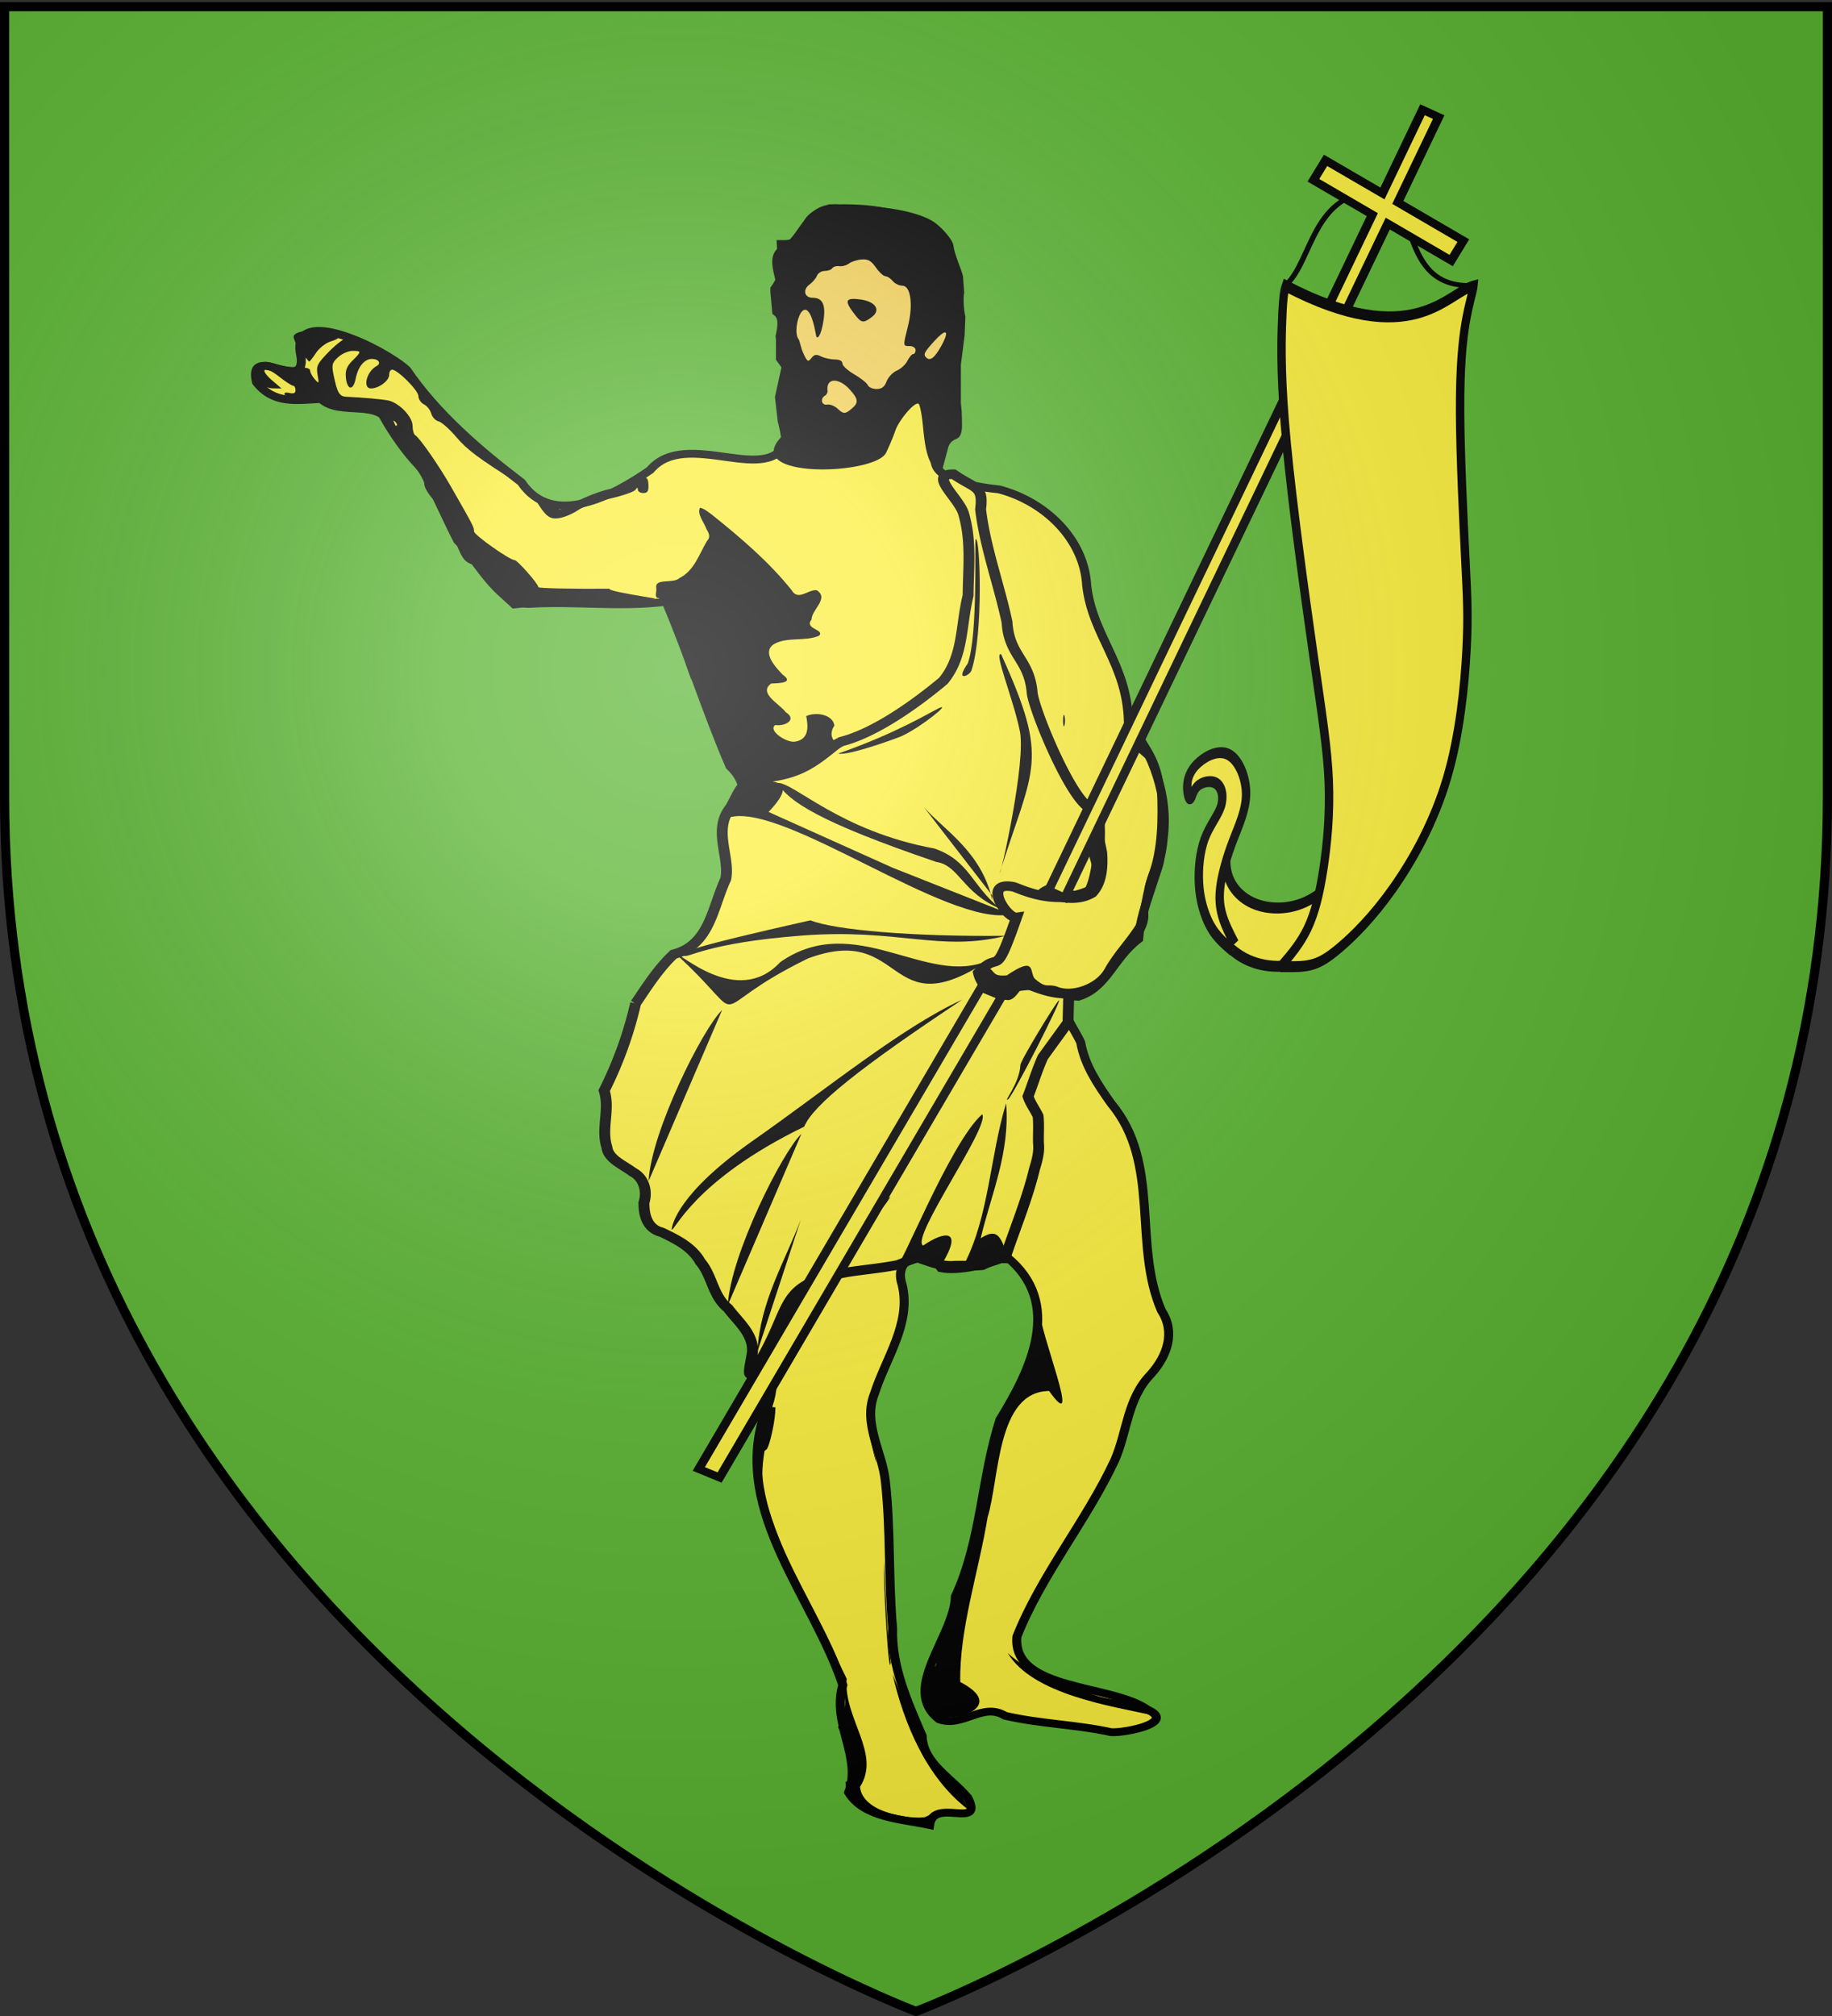 <svg xmlns="http://www.w3.org/2000/svg" xmlns:xlink="http://www.w3.org/1999/xlink" id="svg2" width="600" height="660" version="1.0"><rect width="100%" height="100%" fill="#333333" stroke="none"/><desc id="desc4">Flag of Canton of Valais (Wallis)</desc><defs id="defs6"><g id="s"><g id="c"><path id="t" d="M0 0v1h.5z" transform="rotate(18 3.157 -.5)"/><use xlink:href="#t" id="use2144" width="810" height="540" x="0" y="0" transform="scale(-1 1)"/></g><g id="a"><use xlink:href="#c" id="use2147" width="810" height="540" x="0" y="0" transform="rotate(72)"/><use xlink:href="#c" id="use2149" width="810" height="540" x="0" y="0" transform="rotate(144)"/></g><use xlink:href="#a" id="use2151" width="810" height="540" x="0" y="0" transform="scale(-1 1)"/></g><g id="s-1"><g id="c-1"><path id="t-8" d="M0 0v1h.5z" transform="rotate(18 3.157 -.5)"/><use xlink:href="#t-8" id="use2144-5" width="810" height="540" x="0" y="0" transform="scale(-1 1)"/></g><g id="a-2"><use xlink:href="#c-1" id="use2147-0" width="810" height="540" x="0" y="0" transform="rotate(72)"/><use xlink:href="#c-1" id="use2149-1" width="810" height="540" x="0" y="0" transform="rotate(144)"/></g><use xlink:href="#a-2" id="use2151-1" width="810" height="540" x="0" y="0" transform="scale(-1 1)"/></g><g id="s-4"><g id="c-7"><path id="t-4" d="M0 0v1h.5z" transform="rotate(18 3.157 -.5)"/><use xlink:href="#t-4" id="use2144-1" width="810" height="540" x="0" y="0" transform="scale(-1 1)"/></g><g id="a-8"><use xlink:href="#c-7" id="use2147-08" width="810" height="540" x="0" y="0" transform="rotate(72)"/><use xlink:href="#c-7" id="use2149-8" width="810" height="540" x="0" y="0" transform="rotate(144)"/></g><use xlink:href="#a-8" id="use2151-17" width="810" height="540" x="0" y="0" transform="scale(-1 1)"/></g><g id="s-5"><g id="c-11"><path id="t-6" d="M0 0v1h.5z" transform="rotate(18 3.157 -.5)"/><use xlink:href="#t-6" id="use2144-19" width="810" height="540" x="0" y="0" transform="scale(-1 1)"/></g><g id="a-3"><use xlink:href="#c-11" id="use2147-4" width="810" height="540" x="0" y="0" transform="rotate(72)"/><use xlink:href="#c-11" id="use2149-7" width="810" height="540" x="0" y="0" transform="rotate(144)"/></g><use xlink:href="#a-3" id="use2151-9" width="810" height="540" x="0" y="0" transform="scale(-1 1)"/></g><g id="s-5-4"><g id="c-11-0"><path id="t-6-6" d="M0 0v1h.5z" transform="rotate(18 3.157 -.5)"/><use xlink:href="#t-6-6" id="use2144-19-5" width="810" height="540" x="0" y="0" transform="scale(-1 1)"/></g><g id="a-3-3"><use xlink:href="#c-11-0" id="use2147-4-8" width="810" height="540" x="0" y="0" transform="rotate(72)"/><use xlink:href="#c-11-0" id="use2149-7-5" width="810" height="540" x="0" y="0" transform="rotate(144)"/></g><use xlink:href="#a-3-3" id="use2151-9-1" width="810" height="540" x="0" y="0" transform="scale(-1 1)"/></g><g id="s-4-6"><g id="c-7-7"><path id="t-4-1" d="M0 0v1h.5z" transform="rotate(18 3.157 -.5)"/><use xlink:href="#t-4-1" id="use2144-1-8" width="810" height="540" x="0" y="0" transform="scale(-1 1)"/></g><g id="a-8-4"><use xlink:href="#c-7-7" id="use2147-08-9" width="810" height="540" x="0" y="0" transform="rotate(72)"/><use xlink:href="#c-7-7" id="use2149-8-7" width="810" height="540" x="0" y="0" transform="rotate(144)"/></g><use xlink:href="#a-8-4" id="use2151-17-3" width="810" height="540" x="0" y="0" transform="scale(-1 1)"/></g><g id="s-1-3"><g id="c-1-0"><path id="t-8-4" d="M0 0v1h.5z" transform="rotate(18 3.157 -.5)"/><use xlink:href="#t-8-4" id="use2144-5-8" width="810" height="540" x="0" y="0" transform="scale(-1 1)"/></g><g id="a-2-5"><use xlink:href="#c-1-0" id="use2147-0-5" width="810" height="540" x="0" y="0" transform="rotate(72)"/><use xlink:href="#c-1-0" id="use2149-1-5" width="810" height="540" x="0" y="0" transform="rotate(144)"/></g><use xlink:href="#a-2-5" id="use2151-1-4" width="810" height="540" x="0" y="0" transform="scale(-1 1)"/></g><g id="s-0"><g id="c-8"><path id="t-40" d="M0 0v1h.5z" transform="rotate(18 3.157 -.5)"/><use xlink:href="#t-40" id="use2144-4" width="810" height="540" x="0" y="0" transform="scale(-1 1)"/></g><g id="a-6"><use xlink:href="#c-8" id="use2147-46" width="810" height="540" x="0" y="0" transform="rotate(72)"/><use xlink:href="#c-8" id="use2149-4" width="810" height="540" x="0" y="0" transform="rotate(144)"/></g><use xlink:href="#a-6" id="use2151-3" width="810" height="540" x="0" y="0" transform="scale(-1 1)"/></g><radialGradient xlink:href="#linearGradient2893" id="radialGradient3163" cx="221.445" cy="226.331" r="300" fx="221.445" fy="226.331" gradientTransform="matrix(1.353 0 0 1.349 -77.63 -85.747)" gradientUnits="userSpaceOnUse"/><linearGradient id="linearGradient2893"><stop id="stop2895" offset="0" style="stop-color:white;stop-opacity:.314"/><stop id="stop2897" offset=".19" style="stop-color:white;stop-opacity:.251"/><stop id="stop2901" offset=".6" style="stop-color:#6b6b6b;stop-opacity:.125"/><stop id="stop2899" offset="1" style="stop-color:black;stop-opacity:.125"/></linearGradient><style id="style33" type="text/css">.Rand2{stroke:#202020;stroke-width:30}.Blau{fill:#00f}</style></defs><g id="layer3" style="display:inline"><path id="path2855" d="M300 658.5s298.5-112.32 298.5-397.772V2.176H1.5v258.552C1.5 546.18 300 658.5 300 658.5" style="fill:#5ab532;fill-opacity:1;fill-rule:evenodd;stroke:none;stroke-width:1px;stroke-linecap:butt;stroke-linejoin:miter;stroke-opacity:1"/></g><g id="layer4"><g id="g7206" style="display:inline" transform="matrix(1.189 0 0 1.037 -805.19 -22.877)"><path id="path9990" d="M1031.438 112.001c7.365-7.668 7.253-29.889 25.93-29.494 10.733.227 4.488 30.793 25.47 29.642" style="display:inline;fill:none;stroke:#000;stroke-width:1.516px;stroke-linecap:butt;stroke-linejoin:miter;stroke-opacity:1"/><path id="path4557" d="M908.035 87.795c-8.082-.631-9.114 8.256-14.004 12.505-6.58 2.286.527 12.312-1.79 18.037.749 7.495 1.169 15.4 2.122 22.607 1.044 5.977-1.717 13.188-.378 19.684-4.408 15.717-27.735-3.75-37.7 9.825-10.041 7.993-26.872 18.535-35.483 3.86-11.882-10.326-23.46-21.83-31.623-35.528-6.611-6.88-31.325-20.55-29.263-5.405 2.707 14.35-14.748-3.925-12.062 9.346 4.71 6.996 10.998 5.686 17.782 5.28 5.302 5.808 16.66-.57 19.31 8.86 8.823 10.354 12.805 23.539 18.346 35.855 5.87 6.643 10.789 19.808 19.594 20 12.455-.916 25.258 1.168 37.792-.695 6.34 17.046 11.092 34.683 17.581 51.928 10.244 11.115-4.327 22.323 1.488 36.703-5.548 21.531-25.534 33.695-26.135 57.773-7.922 14.823-3.962 31.713 6.905 41.757-2.92 11.924 7.388 15.491 14.418 20.867 7.652 15.73 20.423 29.619 12.57 48.274-8.156 30.458 13.764 57.05 21.844 84.695-3.122 12.225 5.363 22.71 1.61 33.916 4.242 8.027 14.47 8.356 22.29 10.278 1.067-8.878 15.08 1.733 10.52-8.642-4.529-6.225-12.39-10.965-12.559-19.486-4.115-10.998-8.451-21.908-8.137-33.96-1.206-15.388-.505-30.91-1.98-46.203-.795-9.526-6.35-18.394-3.002-27.96 3.127-11.23 10.194-22.145 7.599-34.334-2.66-8.95 6.792-11.62 10.705-5.19 4.243 1.058 12.616-.837 18.089-3.6 15.68 14.627 6.62 35.665-1.83 51.352-5.183 18.377-5.077 38.01-12.294 55.883-.322 12.635-15.212 29.2-4.48 38.775 6.57 2.67 11.917-5.49 18.173-1.12 9.616 2.559 19.67 2.765 29.205 5.175 3.931.3 18.02-2.989 10.07-7.08-9.75-8.143-37.41-5.879-36.018-23.093 6.772-19.568 19.137-36.498 26.952-55.676 3.46-9.053 3.415-19.47 9.947-27.148 4.49-5.764 6.845-13.251 2.917-20.063-7.968-21.1-.074-46.453-13.848-65.397-3.76-6.07-7.31-12.154-8.384-19.251-1.542-4.27-9.266-15.486-.653-14.472 7.928-2.914 9.435-11.995 16.593-18.202.7-11.174 6.144-20.896 6.787-32.076 1.463-13.063-2.73-26.087-9.608-36.709-.42-18.192-9.889-26.846-11.49-42.9-.686-14.358-11.188-26.365-24.128-30.28-7.961-.915-19.337-3.609-17.368-10.566-1.278-13.253 1.022-26.49.774-39.744-.012-8.541 3.292-21.46-.507-28.782-8.163-8.364-16.24-9.746-27.26-9.673zM889.57 466.338c-.17 8.336-4.454 21.635-1.027 3.661l1.001-3.503.026-.158zm24.761 111.924c1.103 6.182-5.756 8.157 0 0z" style="fill:#fcef3c;fill-opacity:1;fill-rule:evenodd;stroke:#000;stroke-width:2.479;stroke-linecap:butt;stroke-linejoin:miter;stroke-miterlimit:4;stroke-dasharray:none;stroke-opacity:1"/><path id="path4568" d="M863.387 212.342c0-.557-.728-.746-1.772-.459-.974.268-2.25.07-2.836-.441-.793-.692-1.46-.552-2.618.548-1.329 1.264-3.099 1.458-12.277 1.349-5.899-.07-11.632-.19-12.74-.265s-4.429.14-7.378.477l-5.363.614-3.747-3.936c-2.088-2.195-3.958-5.05-4.225-6.454-.34-1.786-1.154-2.765-2.798-3.367-2.745-1.005-3.343-2.062-5.993-10.593-1.298-4.178-3.002-7.63-4.795-9.715-1.567-1.823-2.78-4.135-2.78-5.298 0-1.167-1.313-3.657-3.023-5.733-2.943-3.572-6.642-9.514-9.104-14.622-1.345-2.792-1.72-2.91-17.229-5.388-4.9-.784-8.94-1.846-9.114-2.399-.2-.63.29-.826 1.344-.536 1.168.32 1.658.051 1.658-.914 0-.753-.297-1.369-.66-1.369s-2.153-1.34-3.975-2.98c-3.974-3.574-5.574-2.404-1.79 1.31l2.565 2.517-2.302-.027c-1.522-.017-2.812-.761-3.808-2.197-1.293-1.864-1.359-2.46-.468-4.208 1.159-2.275 2.048-2.46 5.348-1.107 1.248.511 3.81.906 5.695.878 2.26-.035 3.425.314 3.425 1.025 0 .593.567 1.818 1.26 2.722 1.185 1.548 1.231 1.465.789-1.421-.423-2.76-.1-3.497 3.249-7.41 2.045-2.39 4.392-4.346 5.215-4.346s2.474.953 3.67 2.117 2.826 2.117 3.621 2.117c.796 0 1.679.394 1.961.874s2.07 1.642 3.971 2.581c2.496 1.233 3.952 2.72 5.237 5.344 2.559 5.226 29.527 33.829 37.065 39.311l2.76 2.008 5.386-3.01c2.961-1.655 6.901-3.264 8.755-3.575 2.064-.347 3.682-1.179 4.175-2.147.53-1.04 1.691-1.58 3.397-1.579 2.322.002 2.6.266 2.677 2.54.066 1.942-.266 2.54-1.41 2.54-.824 0-1.502-.477-1.51-1.06-.008-.81-.168-.799-.679.047-.367.608-3.506 1.851-6.976 2.762s-7.426 2.544-8.792 3.628-3.645 2.21-5.066 2.503c-2.764.568-3.878-.419-6.82-6.048-.739-1.412-2.734-3.568-4.434-4.791-11.075-7.966-14.243-10.67-17.245-14.721-1.855-2.504-4.059-4.741-4.896-4.971s-1.741-1.336-2.009-2.457-1.17-2.423-2.006-2.893-1.52-1.647-1.52-2.617c0-1.758-5.726-8.34-7.255-8.34-.443 0-.805.74-.805 1.646 0 1.853-2.845 4.282-5.016 4.282-2.369 0-1.212-5.343 1.523-7.039 1.406-.872.624-2.277-1.267-2.277-2.054 0-3.815 2.45-4.454 6.195-.679 3.974-2.379 3.739-2.715-.376-.18-2.205.274-3.526 1.813-5.271 2.547-2.887 2.547-3.089.002-3.089-1.128 0-2.905.897-3.948 1.993-1.678 1.763-1.82 2.423-1.23 5.717.99 5.532 1.582 6.679 3.488 6.773 4.382.217 9.951.789 11.585 1.19 2.988.735 6.667 5.129 6.667 7.962 0 1.386.327 2.732.726 2.992 1.199.778 6.515 9.543 9.864 16.263 6.265 12.572 6.337 12.732 6.337 14.112 0 1.104 9.82 9.057 11.184 9.057.77 0 6.55 7.534 6.55 8.538 0 .35 8.796.573 19.547.496-.27 1.142 19.281 3.975 18.339 4.418zm-76.98-56.644c-.639-1.085-1.21-1.085-1.21 0 0 .466.385.847.854.847.47 0 .63-.381.356-.847m-26.494-23.002c-1.208-1.937-2.017-4.012-1.798-4.611.552-1.512 5.045-2.203 9.218-1.417 4.034.76 4.381 1.98.913 3.208-1.33.47-3.133 2.09-4.007 3.6-.873 1.508-1.71 2.743-1.86 2.743-.149 0-1.26-1.585-2.466-3.523" style="fill:#000;fill-opacity:1"/><path id="path4850" d="M909.653 86.878c-5.903.08-9.585 1.734-10.983 4.95-2.127 4.89-3.122 6.034-5.315 6.034h-2.242l.277 5.716c.25 5.024.062 5.99-1.99 9.29v1.35l.504 6.43.076.583c1.476.926 1.74 2.47.83 6.96l.127 1.033v6.404l1.511 2.409-1.788 9.369.78 7.754v.027a46 46 0 0 1 .882 4.922c-10.857 13.283 25.707 11.965 28.918 4.95.87-2.025 2.015-5.148 2.545-6.935 1.039-3.509 5.352-9.296 6.423-8.6.361.234.911 3.38 1.21 6.986.762 9.247 1.64 12.043 4.886 15.694l2.166-9.21c1.358-3.455 3.235-1.063 3.678-5.558.063-1.186.016-2.974-.05-5.399l-.227-2.752v-12.042l1.033-9.37.201-5.822c-.456-2.449-.62-5.678-.352-7.436l.025-.16-.328-5.187a31 31 0 0 0-.881-3.096c-.935-2.766-1.688-5.605-1.688-6.299 0-.034-.023-.07-.025-.106l-.177-.847c-.8-2.208-3.793-5.943-6.02-7.33-4.554-2.839-12.512-4.496-22.797-4.712a35 35 0 0 0-1.209 0" style="fill:#000;fill-opacity:1"/><path id="path4848" d="M915.195 103.949c1.348.051 2.153.726 3.274 2.567.912 1.496 2.091 2.734 2.62 2.752.53.018 1.436.694 2.015 1.509s1.784 1.482 2.67 1.482c2.269 0 2.997 6.01 1.537 12.704-1.414 6.482-1.425 6.351.479 6.351.895 0 1.612.565 1.612 1.27 0 .7-.308 1.271-.68 1.271s-1.08.973-1.587 2.144c-.508 1.171-1.83 2.547-2.922 3.07s-2.354 2.054-2.796 3.388c-.59 1.776-1.327 2.408-2.771 2.408-1.084 0-2.17-.539-2.418-1.217-.248-.68-1.934-2.224-3.729-3.414-1.794-1.19-3.25-2.722-3.25-3.415 0-.787-.771-1.27-2.065-1.27-1.137 0-2.845-.428-3.778-.953-1.376-.774-1.89-.663-2.72.53-.923 1.325-1.135 1.155-2.268-1.694-.691-1.739-.902-3.805-1.26-4.314-2.16-3.08 2.208-18.48 4.812-1.218.262 1.734 1.454.178 2.09-4.87.608-4.806-.313-6.96-2.997-6.96-2.28 0-2.848-2.505-.932-4.129.892-.755 1.844-2.043 2.116-2.858s1.216-1.482 2.09-1.482c.875 0 1.83-.385 2.117-.873s1.16-.774 1.94-.636c.779.14 1.975-.241 2.67-.846.694-.606 2.268-1.178 3.501-1.27.217-.017.437-.035.63-.027" style="fill:#f7d55d;fill-opacity:1"/><path id="path4846" d="M911.92 116.44c-1.768.133-1.6 1.316.202 4.103 2.324 3.594 2.73 3.728 5.214 1.614 2.547-2.166 1.101-4.832-2.998-5.531-1.029-.176-1.828-.23-2.418-.185" style="fill:#000;fill-opacity:1"/><path id="path4844" d="M937.513 127c.592.028.292 1.535-1.083 4.367-1.778 3.661-2.997 4.739-4.056 3.626-.946-.994-.638-1.702 2.217-5.293 1.466-1.844 2.461-2.72 2.922-2.7" style="fill:#f7d55d;fill-opacity:1"/><path id="path4842" d="M906.832 142.245c1.188-.1 2.827.788 4.358 2.7 2.472 3.087 2.582 4.258.604 6.14-1.85 1.758-2.203 1.76-3.955-.08-.78-.82-2.05-1.373-2.821-1.217-1.521.308-1.978-1.897-.58-2.806.456-.295.77-.988.706-1.535-.237-2.02.499-3.103 1.688-3.202" style="fill:#f7d55d;fill-opacity:1"/><path id="path4840" d="M939.242 171.774c-5.974.394 2.158 7.626 3.389 12.47 2.198 8.695 1.304 16.828 1.23 25.815-2.09 9.82-1.218 19.115-6.836 26.953-6.933 6.646-18.5 16.404-28.087 19.162-9.438 5.967-14.101 7.033-23.628 12.333-3.935.037-4.768 4.38-6.902 8.496-4.958 7.066-.036 15.753-1.31 22.601-3.716 9.079-4.354 20.746-14.333 23.714-4.826 5.127-8.86 12.974-10.479 15.482a134.3 134.3 0 0 1-8.665 27.578c1.673 5.94-.93 11.944.755 17.89.367 3.73 4.578 5.58 7.104 7.808 3.156 1.835 4.086 6.153 3.098 9.634-.037 3.87.809 8.184 4.862 9.369 4.226 2.313 8.389 4.693 10.655 9.316 3.34 4.442 3.375 10.793 7.633 14.688 2.844 4.33 7.119 8.2 6.726 13.895-.528 4.04-2.267 11.27 1.788 3.388 9.691-18.434 5.013-24.78 24.636-28.716 4.48-.78 9.048-1.245 13.476-2.223 1.896-.707 3.793-1.9 5.693-2.302 3.298 1.263 6.63 2.911 10.227 2.487 2.476-.076 5.023.157 7.457-.106 2.223-1.167 4.452-2.352 6.675-3.52 2.647-8.925 5.805-17.694 7.733-26.836.703-2.674 1.382-5.351 1.109-8.151-.072-2.863.148-5.783-.101-8.602-.862-2.075-2.212-4.122-2.771-6.22 1.394-4.112 2.5-8.369 4.08-12.385 2.31-3.65 4.619-7.308 6.928-10.957.068-3.015.134-6.037.201-9.052-4.922.086-8.46-1.714-12.521-3.53-1.147-1.205-3.472 5.087-4.62 3.882-3.031.79-6.841-2.426-7.733-6.987 6.143-7.636 4.135 3.303 10.494-17.47-2.716.425-9.67-11.737-.744-9.626 2.432.952 11.56 6.127 20.943 1.178 2.566-5.558 3.392-20.691 1.94-26.386-4.462 5.457-17.796-31.293-17.86-36.47-.952-10.398-6.328-11.26-6.902-21.914-2.153-11.67-6.053-23.667-7.28-35.623.818-7.503-1.413-6.299-7.43-11.063-.235-.003-.438-.013-.63 0z" style="fill:#fcef3c;fill-opacity:1;stroke:#000;stroke-width:3;stroke-miterlimit:4;stroke-dasharray:none;stroke-opacity:1"/><path id="path4572" d="M985.445 231.712c-.53 4.365.505 8.874 2.002 12.855.932 5.333-.133 11.729 4.13 15.77 3.086 2.822 4.803 6.842 4.348 11.165.25 9.117.327 18.499-2.552 27.215-1.39 4.731-1.834 9.69-2.861 14.485-2.639 5.168-6.567 9.48-9.054 14.781-2.371 4.857-9.18 7.605-13.188 5.503-2.64-.928-2.816.82-6.058-2.468-1.54-2.026.536-7.422-7.69-1.023-4.493.395-2.629-1.336-6.36-3.442.368-1.893-3.236 5.892 3.677 10.7 6.353-4.031 14.996-2.782 23.719-1.37 5.385.258 6.645-6.892 10.027-10.087 2.965-4.936 8.43-9.095 7.896-15.586-.057-5.748 3.361-10.611 4.324-16.065.792-7.957.269-15.993-.106-23.96-.464-5.39-2.371-10.567-5.355-14.95-3.364-7.449-5.108-15.54-6.9-23.523m-6.74 45.85c-4.728 1.636-2.697 6.433-2.517 10.253.33 4.309 3.509 8.63.692 12.946-.838 3.57-5.018 2.317-5.526 2.296-2.967-6.219-14.269 3.184-5.754 2.48 4.242 1.985 9.565 2.37 13.462-.463 3.094-3.746 3.396-9.153 3.108-13.894-.586-4.076-1.998-8.113-1.453-12.28-.429-.757-2.007-.213-2.013-1.338" style="fill:#000;fill-opacity:1"/><path id="path3579" d="M870.008 182.357c-.887 2.023 1.146 4.597 1.796 6.744.642 1.247 1.198 2.492.168 3.698-2.197 4.123-3.428 9.307-7.592 11.752-1.757 1.9-6.765-.106-6.43 3.06.265 1.086-.713 3.302.705 3.255 1.22 1.182 2.975 1.979 3.157 3.912 1.389 3.93 2.391 7.974 3.11 12.095.58 3.221 1.624 6.35 2.605 9.443 1.305 2.06 2.774 4.034 3.33 6.49.947 2.692 1.952 5.369 2.128 8.264.28 3.07 1.93 5.749 2.88 8.625 1.218 3.155 4.842 6.854 6.705 9.666 16.763-.051 20.606-6.832 28.648-13.481-3.657 2.866-6.377-1.252-4.18-4.731-.421-3.61-5.179-4.396-7.769-3.012.527 3.02.967 7.374-3.143 8.077-2.3.376-7.533-3.568-5.373-5.26 2.58.49 6.18-1.652 2.895-4.035-1.649-2.582-7.739-6.085-4.008-9.073 1.958-.104 6.52-.11 3.14-2.795-1.966-2.374-5.843-7.061-2.382-9.658 3.807-2.406 8.52-.7 12.424-2.635 1.643-2.036-4.2-2.028-2.083-5.121.03-3.148 4.963-6.684 1.412-9.243-2.424-.29-5.085 3.566-6.913-.045-6.253-8.943-14.047-16.55-21.97-23.83-1.02-.785-1.982-1.872-3.26-2.162" style="fill:#000;fill-opacity:1"/><path id="rect10792" d="m1069.034 56.703-11.036 26.437-15.671-10.46-3.349 6.292 16.22 10.85L966.04 303.14l4.455 2.333 88.964-212.828 17.466 11.673 3.348-6.291-18.045-12.065 11.262-26.925z" style="fill:#fcef3c;fill-opacity:1;stroke:#000;stroke-width:2.479;stroke-miterlimit:4;stroke-dasharray:none;stroke-opacity:1"/><path id="path8996" d="M962.703 446.325c-1.073 10.644-8.65 18.68-11.424 28.903-2.93 17.487-4.467 35.618-11.069 52.167-1.013 7.065-4.108 13.612-5.244 20.47-3.864 3.964-4.727 12.815-.705 16.076 7.339 1.888 19.902-3.437 7.444-10.869-.282-16.757 5.075-34.777 7.537-52.031 3.304-12.311 2.476-39.704 16.937-39.842 9.655 15.54-2.942-19.304-2.538-25.405" style="fill:#000;fill-opacity:1"/><path id="path8994" d="M888.998 459.823c7.172-9.077 13.524-20.91 14.383-33.32 42.895-56.223 1.956-12.722-14.383 33.32" style="fill:#000;fill-opacity:1"/><path id="path8992" d="M955.662 420.9c-2.674-6.484-2.68-12.103-8.335-7.912 2.818-13.643 8.095-26.904 7.013-42.488h-.05c-4.334 16.43-4.68 35.17-11.242 50.089" style="fill:#000;fill-opacity:1"/><path id="path8990" d="M937.114 420.23c5.02-9.832.584-9.777-5.647-4.952-3.675-2.27 18.618-37.848 16.275-41.443-8.924 8.926-23.411 51.501-23.147 46.695 2.835-1.561 4.7-1.106 5.742-1.424 3.474.678 9.8 9.521 6.777 1.123" style="fill:#000;fill-opacity:1"/><path id="path8988" d="M889.98 462.178c-3.31 4.484-2.342 12.21-4.336 18.058-.916 21.427 10.544 40.127 17.926 59.318 3.713 8.56 9.473 18.579 4.471 27.8 2.334 5.523 8.113 12.174 2.04 17.388.453 7.71 7.47 9.314 13.458 10.802 6.973 5.671 11.257-2.02 15.31-1.168-1.322-1.214-4.353.04-6.938 1.371-3.267.648-17.083-1.017-17.824-9.576 5.92-10.534-4.612-21.572-3.67-34.155-8.077-19.134-17.998-37.81-22.649-58.178-2.183-10.789 2.462-21.336 2.212-31.66" style="fill:#000;fill-opacity:1"/><path id="path8986" d="M916.606 474.723c2.832 14.343 2.33 9.01 0 0" style="fill:#000;fill-opacity:1"/><path id="path8984" d="M920.661 515.03c-.175 7.63 1.378 37.826 1.884 31.848-1.14-10.586-1.378-21.216-1.884-31.847" style="fill:#000;fill-opacity:1"/><path id="path8982" d="M954.794 543.932c6.752 13.04 28.59 16.775 39.598 19.558-2.183-4.826-10.455-4.234-15.206-6.125-8.527-3.4-17.866-6.45-24.392-13.433" style="fill:#000;fill-opacity:1"/><path id="path8980" d="M923.054 550.654c3.17 15.673 9.388 32.579 20.548 42.421-1.565-9.026-13.64-13.027-13.491-22.718-2.288-6.593-4.687-13.142-7.057-19.703" style="fill:#000;fill-opacity:1"/><path id="path3206" d="M952.2 562.722c6.314 1.862 10.698 1.834 0 0" style="fill:#000;fill-opacity:1"/><g id="g10979" style="fill:#000;fill-opacity:1" transform="matrix(.806 0 0 .847 1898.005 2.696)"><path id="path10967" d="M-1165.928 419.839c0-1.616 12.077-23.248 13.154-24.112 1.472-1.18-15.75 35.831-17.4 36.922-1.704 1.126 3.976-5.963 4.246-12.81" style="fill:#000;fill-opacity:1"/><path id="path10943" d="M-1137.517 385.368c.614-1.147 1.36-1.842 1.66-1.544.823.825-.497 3.63-1.71 3.63-.739 0-.723-.64.05-2.086z" style="fill:#000;fill-opacity:1"/><path id="path10937" d="M-1134.049 379.453c.404-1.375 2.18-3.85 3.949-5.5 2.263-2.112 3.443-4.332 3.983-7.5.96-5.627 1.996-3.427 1.124 2.39-.498 3.315-1.657 5.247-5.215 8.687-3.953 3.822-4.475 4.084-3.841 1.923" style="fill:#000;fill-opacity:1"/><path id="path10929" d="M-1123.157 352.163c.927-3.962 4.721-13.917 5.143-13.495.912.912-2.44 13.095-4.015 14.592-1.692 1.608-1.749 1.553-1.128-1.097" style="fill:#000;fill-opacity:1"/><path id="path10907" d="M-1166.2 294.9c-2.374-12.225-8.928-29.193-6.309-28.188 16.746 40.198 11.023 41.676-.438 81.386 0 2.355 9.28-42.1 6.748-53.197" style="fill:#000;fill-opacity:1"/><path id="path10901" d="M-1228.176 303.736c19.986-7.628 31.342-15.337 34.374-16.904 4.673-2.416-6.289 7.227-12.66 10.38-1.574.779-18.478 7.507-21.714 6.524" style="fill:#000;fill-opacity:1"/><path id="path10899" d="M-1151.33 291.453c0-1.925.205-2.712.457-1.75.251.963.251 2.538 0 3.5-.252.963-.457.175-.457-1.75" style="fill:#000;fill-opacity:1"/><path id="path10897" d="M-1183.904 270.127c3.581-10.878 2.188-45.74 2.7-46.262 1.506-1.541 2.703 35.124-1.426 48.852-.612 2.036-5.874 4.537-1.274-2.59" style="fill:#000;fill-opacity:1"/></g><path id="path10799" d="m947.403 333.874-77.72 151.936 5.728 2.705 77.72-151.936z" style="fill:#fcef3c;fill-opacity:1;stroke:#000;stroke-width:2.479;stroke-miterlimit:4;stroke-dasharray:none;stroke-opacity:1"/><g id="g2780" style="fill:#fcef3c;fill-opacity:1;stroke:#000;stroke-width:5.731;stroke-miterlimit:4;stroke-dasharray:none;stroke-opacity:1" transform="matrix(-.05 .602 -.401 0 1218.234 -216.263)"><path id="fahne1-1" d="M854.82 320.989c6.001 8 12.001 16 15.001 26s3 22 0 32-9 18-17 21-18 1-22 2-2 5 1 8 7 5 15 5 20-2 29-6.533c9-4.467 15-11.467 19-18.467s6-14 7-20.467c1-6.533 1-12.533.467-17.533-.467-5-1.467-9-2.467-13" class="Blau Rand2" style="fill:#fcef3c;fill-opacity:1;fill-rule:evenodd;stroke:#000;stroke-width:5.731;stroke-linecap:butt;stroke-linejoin:miter;stroke-miterlimit:4;stroke-dasharray:none;stroke-opacity:1"/><path id="fahne2-1" d="M894.421 390.989c-2.2 3.667-4.4 7.333-7 10.667s-5.6 6.333-10.067 9.333c-4.533 3-10.533 6-18 7.467-7.533 1.533-16.533 1.533-23.533-.934-7-2.533-12-7.533-17-9.066-5-1.467-10 .533-12 4.533s-1 10 1.466 13c2.534 3 6.534 3 6.534 4s-4 3-8 3-8-2-11.467-7c-3.533-5-6.533-13-3.533-20s12-13 20.466-14c8.534-1 16.534 3 24.534 6s16 5 22.533 5.533c6.467.467 11.467-.533 16.467-3.066 5-2.467 10-6.467 15-10.467" class="Blau Rand2" style="fill:#fcef3c;fill-opacity:1;fill-rule:evenodd;stroke:#000;stroke-width:5.731;stroke-linecap:butt;stroke-linejoin:miter;stroke-miterlimit:4;stroke-dasharray:none;stroke-opacity:1"/><path id="fahne2-2" d="M902.821 356.989v-7.467c0-3.533 0-8.533-1-13.533s-3-10-9-18.467c-6-8.534-16-20.534-31-32.534s-35-24-58-30-49-6-67-5-28 3-49 7c-21.001 4-53.001 10-76.001 13s-37 3-47 2-16-3-19-3c3.558 17.393 34.72 37.456 0 129 3 1 9 1 21 0s30-3 62-11 78-22 110-32 50-16 67-19 33-3 46-2 23.001 3 31.001 7 14 10 20 16z" class="Blau Rand2" style="fill:#fcef3c;fill-opacity:1;fill-rule:evenodd;stroke:#000;stroke-width:5.731;stroke-linecap:butt;stroke-linejoin:miter;stroke-miterlimit:4;stroke-dasharray:none;stroke-opacity:1"/></g><path id="path8998" d="M897.796 407.075c-4.4 13.25-11.201 25.854-11.955 41.456l.05.005" style="display:inline;fill:#000;fill-opacity:1"/><path id="path9000" d="M881.52 269.282c15.772-2.763 11.799 3.72 7.387 9.116l34.141 17.592 32.528 14.747c-17.133 4.013-62.41-35.35-77.38-30.656" style="display:inline;fill:#000;fill-opacity:1"/><path id="path9007" d="M862.2 410.185c.153-1.548 1.84-11.503 22.4-28.02 20.56-16.516 40.968-35.76 57.692-44.535-28.385 21.604-41.12 33.328-43.575 40.112-30.687 17.106-35.75 33.402-36.518 32.443" style="display:inline;fill:#000;fill-opacity:1;fill-rule:evenodd;stroke:none"/><path id="path9978" d="M863.58 323.453c.154-1.549 16.571 17.106 28.539 2.36 20.56-16.517 40.66 8.184 57.385-.59-28.386 21.604-22.709-12.093-49.713-.59-30.687 17.106-14.27 21.899-36.21-1.18" style="display:inline;fill:#000;fill-opacity:1;fill-rule:evenodd;stroke:none"/><path id="path9980" d="M897.943 380.016c-5.321 5.877-19.487 38.242-20.24 53.844l.05.005" style="display:inline;fill:#000;fill-opacity:1"/><path id="path9982" d="M876.11 340.911c-5.321 5.876-19.487 38.241-20.24 53.843l.05.005" style="display:inline;fill:#000;fill-opacity:1"/><path id="path9984" d="M891.307 269.233c4.405-.415 17.096 15.207 43.275 20.704 9.688 3.83 10.24 11.71 18.155 19.037-10.42-4.987-11.371-13.734-17.586-14.78-32.868-12.827-40.69-19.202-43.844-24.96" style="display:inline;fill:#000;fill-opacity:1;fill-rule:evenodd;stroke:none"/><path id="path9986" d="M865.498 323.749c1.25.988 5.873-3.981 32.558-6.325s37.913 5.267 56.184.071c-25.108.328-47.078-1.777-53.81-4.892-34.267 8.823-35.097 9.947-34.932 11.146" style="display:inline;fill:#000;fill-opacity:1;fill-rule:evenodd;stroke:none"/><path id="path9988" d="M931.631 276.79c5.322 7.128 16.015 14.05 18.94 29.652l-.05.005v-1.669" style="display:inline;fill:#000;fill-opacity:1"/></g></g><g id="layer2"><path id="path2875" d="M300 658.5s298.5-112.32 298.5-397.772V2.176H1.5v258.552C1.5 546.18 300 658.5 300 658.5" style="opacity:1;fill:url(#radialGradient3163);fill-opacity:1;fill-rule:evenodd;stroke:none;stroke-width:1px;stroke-linecap:butt;stroke-linejoin:miter;stroke-opacity:1"/></g><g id="layer1"><path id="path1411" d="M300 658.5S1.5 546.18 1.5 260.728V2.176h597v258.552C598.5 546.18 300 658.5 300 658.5z" style="opacity:1;fill:none;fill-opacity:1;fill-rule:evenodd;stroke:#000;stroke-width:3;stroke-linecap:butt;stroke-linejoin:miter;stroke-miterlimit:4;stroke-dasharray:none;stroke-opacity:1"/></g></svg>